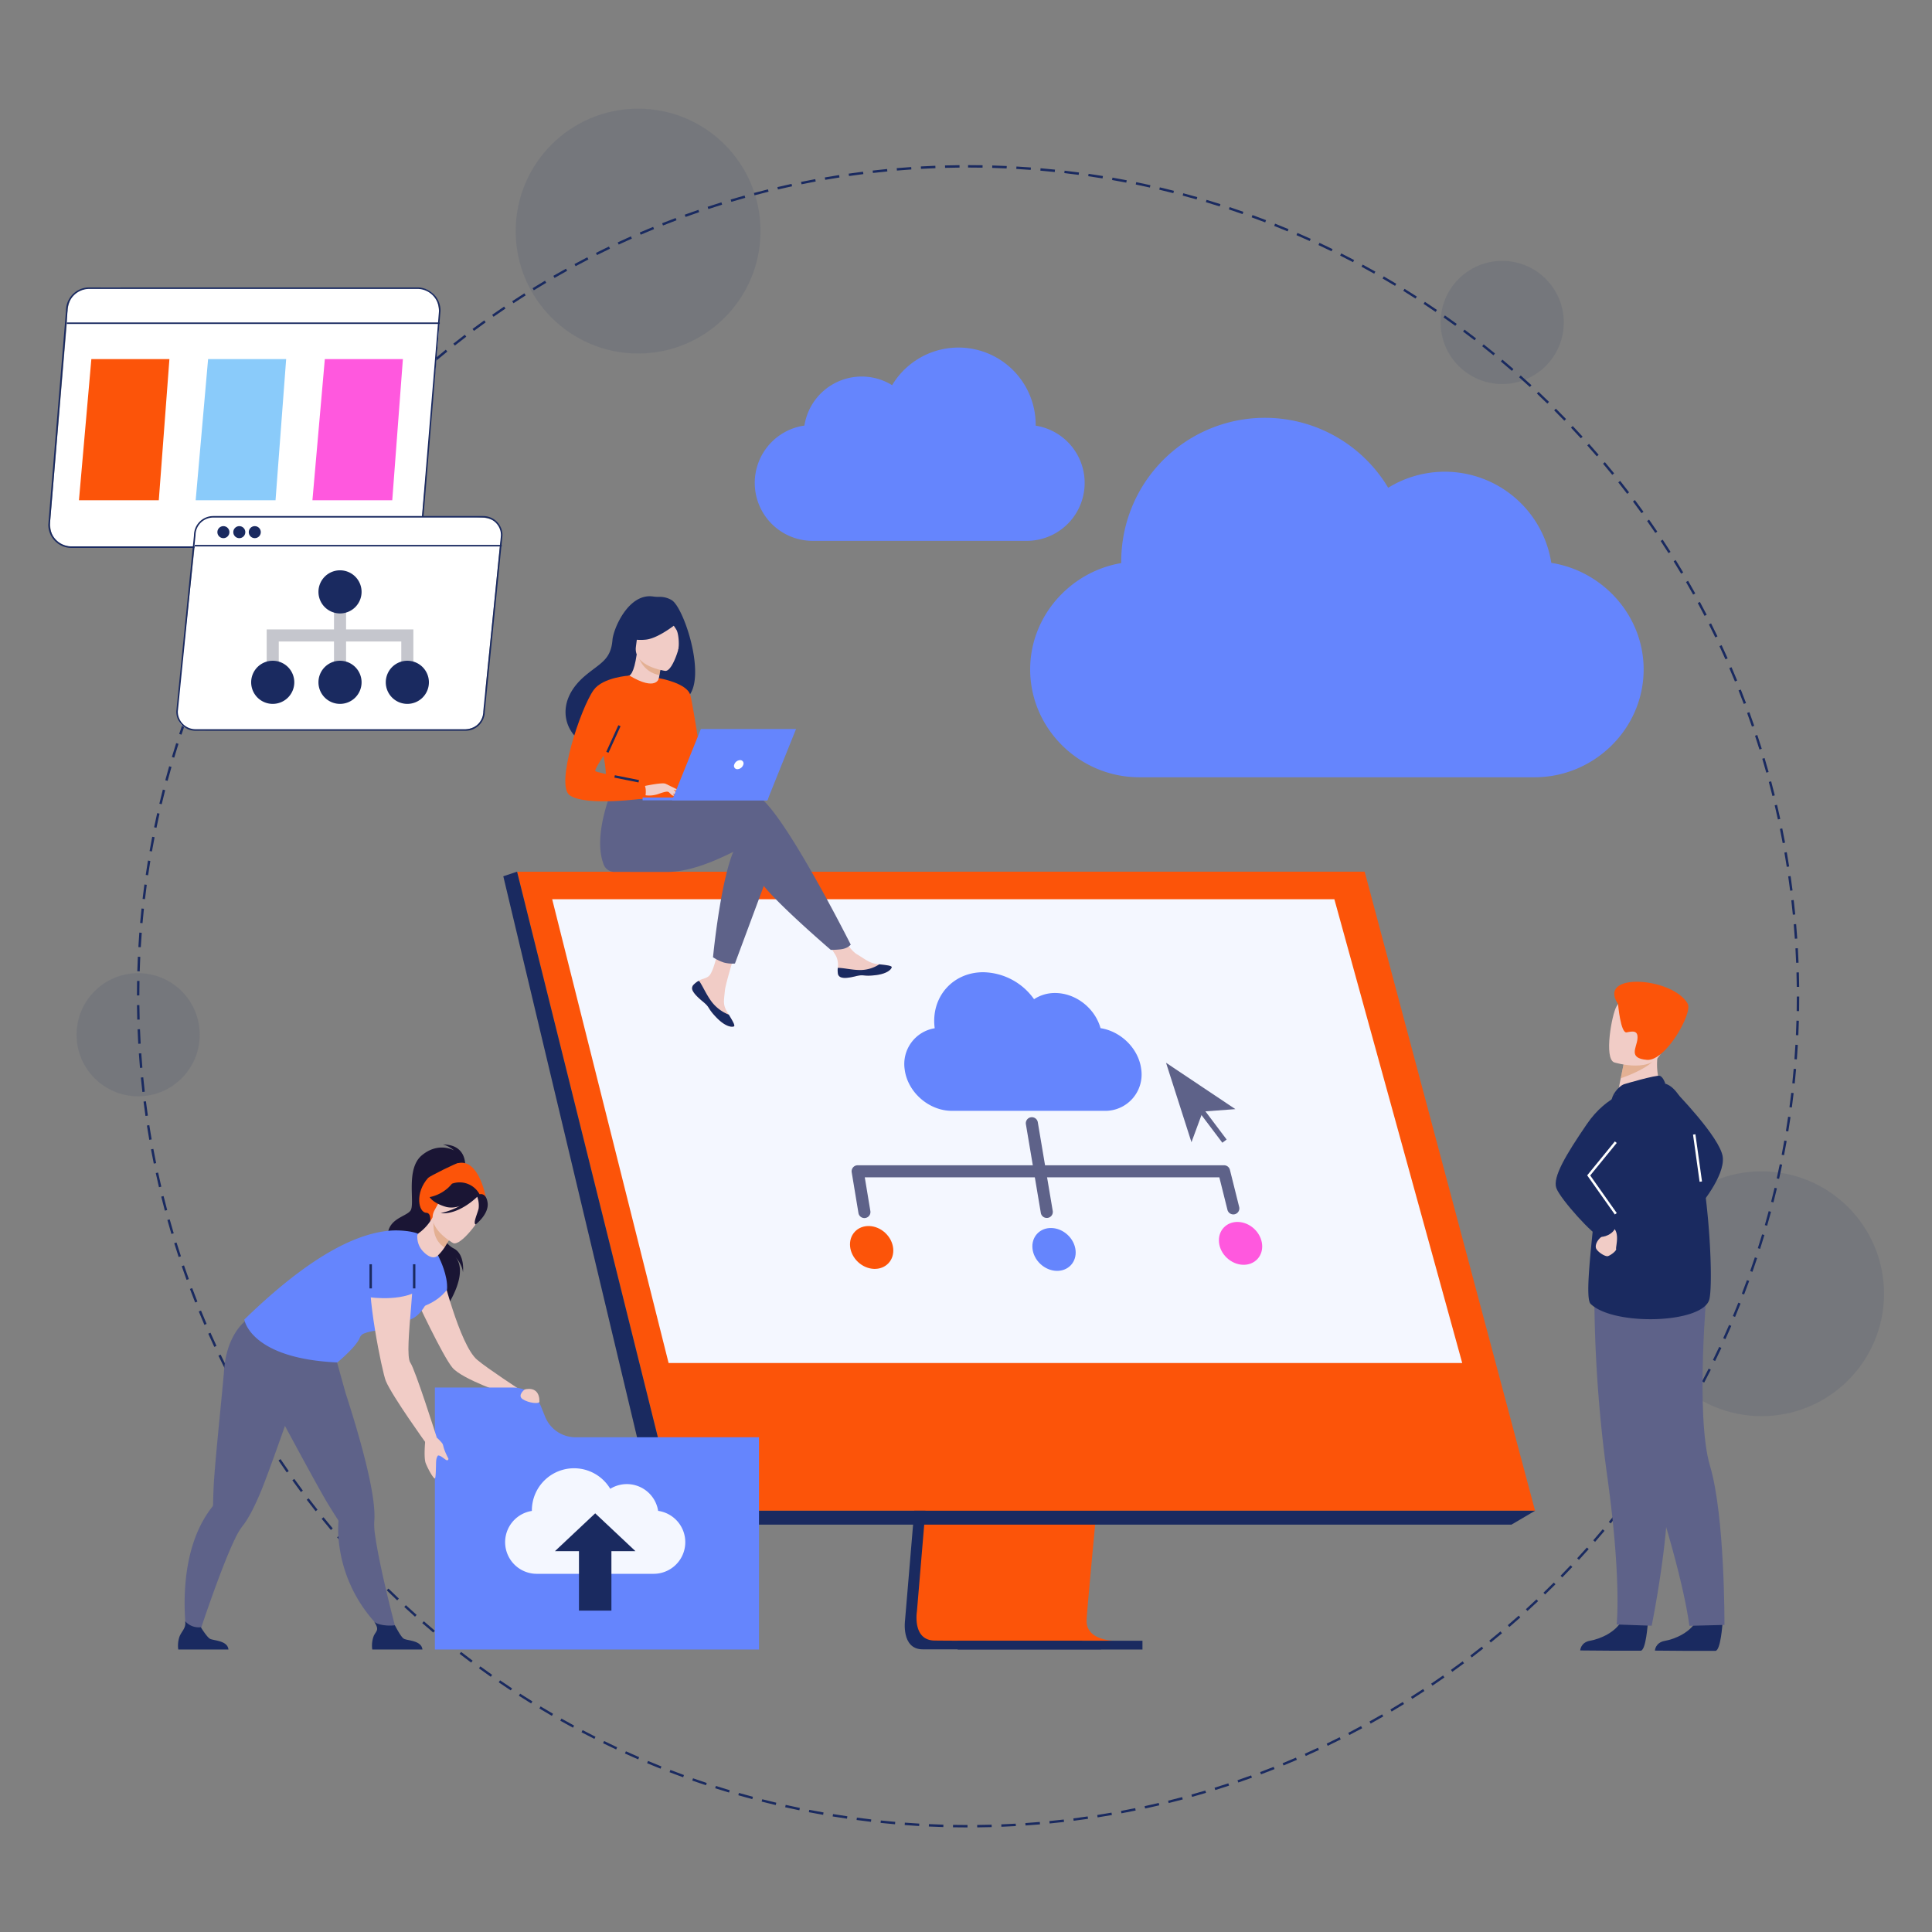 <svg xmlns="http://www.w3.org/2000/svg" xmlns:xlink="http://www.w3.org/1999/xlink" width="800" height="800" viewBox="0 0 800 800"><rect x="0" y="0" width="800" height="800" fill="#808080" stroke="none"/><defs><clipPath id="b"><rect width="800" height="800"/></clipPath></defs><g id="a" clip-path="url(#b)"><g transform="translate(-943.807 -947.87)"><path d="M343.66-.5c2,0,4.02.017,6.013.051l-.017,1c-1.988-.034-4.006-.051-6-.051Zm-3.542.018.01,1c-1.988.02-4,.058-5.987.112l-.027-1C336.1-.424,338.124-.462,340.118-.482Zm13.559.125c1.994.057,4.014.132,6,.223l-.046,1c-1.985-.091-4-.166-5.987-.223Zm-23.569.119.039,1c-1.987.077-4,.172-5.984.283l-.056-1C326.1-.065,328.114-.161,330.107-.238Zm33.576.311c1.99.114,4.006.247,5.992.4l-.075,1c-1.98-.148-3.99-.281-5.974-.395Zm-43.575.22.067,1c-1.985.134-3.995.287-5.975.456l-.085-1C316.1.582,318.118.428,320.108.293Zm53.564.5c1.986.172,4,.363,5.98.569l-.1.995c-1.976-.205-3.982-.4-5.963-.567Zm-63.542.322.1,1c-1.98.191-3.986.4-5.961.629l-.114-.993C306.132,1.517,308.144,1.3,310.13,1.113Zm73.5.684c1.981.229,3.987.479,5.963.742l-.132.991c-1.97-.263-3.97-.512-5.946-.74Zm-83.458.424.125.992c-1.973.249-3.971.518-5.938.8l-.142-.99C296.194,2.741,298.2,2.47,300.177,2.221Zm93.386.871c1.974.287,3.973.595,5.941.916l-.161.987c-1.962-.32-3.955-.628-5.924-.913Zm-103.3.527.154.988c-1.964.306-3.951.633-5.908.973l-.171-.985C286.3,4.253,288.289,3.925,290.258,3.618ZM403.45,4.675c1.965.344,3.953.71,5.911,1.089l-.19.982c-1.952-.377-3.935-.743-5.893-1.086ZM280.386,5.3l.183.983c-1.954.363-3.932.749-5.879,1.146l-.2-.98C276.443,6.055,278.426,5.668,280.386,5.3Zm132.9,1.244c1.952.4,3.928.825,5.872,1.26l-.218.976c-1.939-.434-3.909-.857-5.855-1.257Zm-142.721.73.211.977c-1.943.42-3.91.864-5.845,1.318l-.229-.974C266.648,8.143,268.62,7.7,270.569,7.277Zm152.5,1.429c1.94.458,3.9.94,5.834,1.432l-.247.969c-1.926-.491-3.883-.971-5.817-1.428Zm-162.255.83.24.971c-1.931.477-3.884.978-5.805,1.489l-.257-.966C256.92,10.518,258.879,10.015,260.815,9.537Zm171.966,1.614c1.926.515,3.875,1.054,5.791,1.6l-.275.961c-1.911-.547-3.854-1.085-5.774-1.6Zm-181.652.931.268.963c-1.915.533-3.852,1.091-5.757,1.658l-.285-.958C247.265,13.176,249.208,12.617,251.129,12.082Zm191.286,1.8c1.911.571,3.843,1.168,5.743,1.773l-.3.953c-1.895-.6-3.821-1.2-5.726-1.767ZM241.521,14.91l.3.955c-1.9.589-3.817,1.2-5.7,1.826l-.313-.95C237.692,16.116,239.617,15.5,241.521,14.91Zm210.446,1.978c1.892.627,3.806,1.28,5.687,1.94l-.331.944c-1.876-.658-3.783-1.309-5.67-1.934ZM232,18.018l.324.946c-1.88.645-3.781,1.315-5.65,1.992l-.341-.94C228.209,19.337,230.115,18.664,232,18.018Zm229.426,2.159c1.873.682,3.766,1.39,5.627,2.105l-.359.933c-1.855-.713-3.743-1.419-5.61-2.1ZM222.577,21.4l.352.936c-1.861.7-3.741,1.425-5.59,2.158l-.368-.93C218.824,22.833,220.711,22.105,222.577,21.4Zm248.209,2.337c1.852.737,3.724,1.5,5.563,2.27l-.386.923c-1.834-.767-3.7-1.528-5.547-2.263ZM213.257,25.064l.379.925c-1.84.754-3.7,1.535-5.525,2.321l-.4-.919C209.547,26.6,211.412,25.82,213.257,25.064Zm266.779,2.513c1.83.791,3.679,1.609,5.5,2.432l-.413.911c-1.811-.82-3.655-1.636-5.479-2.425ZM204.045,29l.406.914c-1.816.807-3.65,1.641-5.452,2.48l-.422-.907C200.384,30.643,202.224,29.806,204.045,29Zm285.123,2.686c1.806.844,3.631,1.716,5.422,2.591l-.439.9c-1.786-.873-3.605-1.742-5.406-2.584ZM194.954,33.2l.433.9c-1.792.86-3.6,1.748-5.378,2.639l-.448-.894C191.342,34.95,193.157,34.059,194.954,33.2ZM498.18,36.054c1.78.9,3.578,1.821,5.342,2.748l-.465.885c-1.76-.925-3.552-1.846-5.327-2.74ZM185.99,37.661l.459.889c-1.766.912-3.549,1.852-5.3,2.8l-.474-.88C182.43,39.518,184.218,38.575,185.99,37.661Zm321.069,3.026c1.754.948,3.524,1.924,5.261,2.9l-.491.871c-1.732-.976-3.5-1.949-5.245-2.894Zm-329.9,1.7.485.875c-1.739.963-3.494,1.955-5.216,2.949l-.5-.866C173.656,44.345,175.416,43.35,177.16,42.384ZM515.8,45.576c1.725,1,3.466,2.026,5.174,3.055l-.516.857c-1.7-1.026-3.439-2.051-5.159-3.046ZM168.471,47.363l.51.86c-1.71,1.013-3.435,2.056-5.127,3.1l-.525-.851C165.026,49.425,166.756,48.379,168.471,47.363Zm355.92,3.354c1.7,1.048,3.406,2.127,5.084,3.2l-.541.841c-1.673-1.075-3.378-2.15-5.069-3.2ZM159.93,52.593l.535.845c-1.68,1.062-3.374,2.155-5.035,3.247l-.549-.836C156.547,54.754,158.246,53.659,159.93,52.593Zm372.9,3.514c1.664,1.1,3.342,2.224,4.987,3.35l-.565.825c-1.641-1.123-3.314-2.247-4.973-3.341ZM151.546,58.069l.559.829c-1.648,1.111-3.31,2.252-4.939,3.392l-.573-.819C148.226,60.327,149.893,59.183,151.546,58.069ZM541.112,61.74c1.632,1.145,3.276,2.32,4.888,3.494l-.589.808c-1.607-1.17-3.247-2.342-4.874-3.484ZM143.324,63.786l.583.813c-1.615,1.158-3.243,2.347-4.839,3.534l-.6-.8C140.071,66.14,141.7,64.947,143.324,63.786Zm405.9,3.824c1.6,1.192,3.208,2.415,4.785,3.634l-.612.791c-1.573-1.216-3.178-2.435-4.771-3.624ZM135.271,69.739l.606.8c-1.581,1.2-3.174,2.44-4.734,3.672l-.62-.785C132.088,72.186,133.686,70.947,135.271,69.739Zm421.893,3.974c1.563,1.238,3.137,2.507,4.678,3.772l-.634.773C559.671,77,558.1,75.731,556.544,74.5Zm-429.77,2.21.629.777c-1.545,1.25-3.1,2.531-4.625,3.808l-.642-.766C124.283,78.461,125.844,77.176,127.394,75.923Zm437.53,4.12c1.526,1.282,3.063,2.6,4.567,3.9l-.657.754c-1.5-1.305-3.031-2.615-4.553-3.894ZM119.7,82.332l.651.759c-1.509,1.294-3.027,2.62-4.513,3.94l-.664-.748C116.664,84.96,118.187,83.63,119.7,82.332ZM572.5,86.6c1.489,1.326,2.986,2.684,4.452,4.036l-.678.735c-1.461-1.348-2.955-2.7-4.439-4.024Zm-460.3,2.366.673.74c-1.471,1.337-2.95,2.706-4.4,4.069l-.685-.728C109.235,91.676,110.719,90.3,112.194,88.962Zm467.684,4.4c1.45,1.369,2.908,2.769,4.333,4.163l-.7.715c-1.422-1.39-2.875-2.786-4.321-4.151ZM104.883,95.805l.694.72c-1.431,1.379-2.871,2.791-4.278,4.195l-.706-.708C102,98.6,103.448,97.189,104.883,95.805Zm482.176,4.538c1.409,1.41,2.826,2.852,4.211,4.286l-.719.695c-1.381-1.43-2.793-2.868-4.2-4.274ZM97.773,102.857l.714.7c-1.391,1.42-2.789,2.872-4.155,4.316l-.726-.687C94.976,105.738,96.378,104.282,97.773,102.857Zm496.263,4.67c1.368,1.45,2.743,2.933,4.085,4.406l-.739.674c-1.339-1.469-2.709-2.948-4.074-4.394ZM90.87,110.112l.734.679c-1.349,1.46-2.7,2.952-4.028,4.435l-.746-.666C88.158,113.073,89.517,111.576,90.87,110.112Zm509.932,4.8c1.326,1.489,2.657,3.011,3.956,4.522l-.758.652c-1.3-1.507-2.623-3.025-3.945-4.509ZM84.18,117.564l.754.657c-1.307,1.5-2.618,3.029-3.9,4.549l-.765-.644C81.554,120.6,82.869,119.066,84.18,117.564Zm523.172,4.922c1.282,1.527,2.568,3.086,3.824,4.635l-.777.63c-1.251-1.544-2.534-3.1-3.812-4.622Zm-529.644,2.72.772.635c-1.263,1.536-2.53,3.1-3.765,4.661l-.783-.622C75.171,128.318,76.441,126.746,77.708,125.206Zm535.972,5.042c1.237,1.563,2.478,3.159,3.688,4.744l-.795.607c-1.206-1.58-2.443-3.171-3.677-4.73ZM71.46,133.032l.79.613c-1.218,1.571-2.439,3.176-3.629,4.768l-.8-.6C69.014,136.216,70.238,134.608,71.46,133.032Zm548.32,5.158c1.192,1.6,2.386,3.23,3.549,4.849l-.812.584c-1.16-1.614-2.351-3.241-3.539-4.835ZM65.441,141.035l.808.589c-1.172,1.606-2.345,3.245-3.489,4.871l-.818-.575C63.089,144.29,64.266,142.646,65.441,141.035ZM625.648,146.3c1.145,1.633,2.291,3.3,3.407,4.95l-.829.56c-1.113-1.647-2.255-3.308-3.4-4.935ZM59.657,149.211l.825.566c-1.125,1.639-2.25,3.311-3.346,4.969l-.834-.551C57.4,152.532,58.529,150.855,59.657,149.211Zm571.621,5.376c1.1,1.665,2.194,3.363,3.261,5.046l-.845.535c-1.064-1.679-2.158-3.371-3.252-5.032ZM54.112,157.55l.841.542c-1.077,1.671-2.154,3.376-3.2,5.065l-.85-.527C51.953,160.935,53.033,159.226,54.112,157.55Zm582.552,5.479c1.048,1.7,2.1,3.425,3.113,5.139l-.86.511c-1.015-1.709-2.059-3.432-3.1-5.124ZM48.813,166.047l.856.517c-1.028,1.7-2.054,3.437-3.052,5.156l-.865-.5C46.753,169.494,47.782,167.754,48.813,166.047Zm592.99,5.577c1,1.726,2,3.485,2.963,5.229l-.874.485c-.965-1.738-1.959-3.492-2.954-5.213Zm-598.04,3.07.871.492c-.977,1.731-1.953,3.5-2.9,5.242l-.879-.476C41.8,178.2,42.782,176.431,43.763,174.694Zm602.926,5.671c.948,1.755,1.893,3.542,2.809,5.312l-.888.46c-.914-1.765-1.856-3.547-2.8-5.3ZM38.966,183.486l.885.466c-.926,1.759-1.85,3.55-2.745,5.324l-.893-.451C37.111,187.047,38.037,185.25,38.966,183.486Zm612.352,5.759c.9,1.781,1.788,3.6,2.652,5.391l-.9.434c-.862-1.791-1.751-3.6-2.645-5.376ZM34.429,192.413l.9.44c-.875,1.785-1.746,3.6-2.589,5.4l-.906-.424C32.678,196.027,33.551,194.2,34.429,192.413Zm621.258,5.844c.843,1.806,1.682,3.645,2.493,5.466l-.913.407c-.809-1.815-1.645-3.649-2.486-5.45ZM30.154,201.469l.91.414c-.822,1.81-1.64,3.653-2.43,5.477l-.918-.4C28.51,205.133,29.33,203.284,30.154,201.469Zm629.635,5.924c.79,1.831,1.575,3.694,2.333,5.538l-.925.38c-.756-1.839-1.538-3.7-2.326-5.522ZM26.146,210.646l.922.387c-.769,1.833-1.532,3.7-2.269,5.545l-.929-.371C24.61,214.356,25.375,212.485,26.146,210.646Zm637.476,6c.736,1.853,1.466,3.739,2.17,5.6l-.936.353c-.7-1.86-1.429-3.74-2.163-5.588ZM22.408,219.938l.933.36c-.715,1.855-1.423,3.741-2.1,5.608l-.939-.343C20.981,223.69,21.692,221.8,22.408,219.938ZM667.183,226c.682,1.874,1.356,3.779,2,5.664l-.946.325c-.647-1.88-1.319-3.78-2-5.648ZM18.944,229.334l.943.332c-.66,1.875-1.313,3.782-1.94,5.668L17,235.019C17.628,233.127,18.282,231.215,18.944,229.334Zm651.524,6.13c.626,1.892,1.244,3.817,1.837,5.72l-.955.3c-.591-1.9-1.207-3.816-1.832-5.7ZM15.758,238.827l.953.3c-.605,1.894-1.2,3.82-1.773,5.725l-.958-.287C14.553,242.658,15.151,240.727,15.758,238.827Zm657.717,6.191c.57,1.91,1.132,3.852,1.669,5.772l-.963.269c-.535-1.914-1.095-3.85-1.664-5.755ZM12.851,248.41l.961.276c-.549,1.911-1.089,3.853-1.6,5.773l-.966-.259C11.759,252.274,12.3,250.326,12.851,248.41ZM676.2,254.653c.514,1.927,1.019,3.885,1.5,5.821l-.971.241c-.479-1.93-.982-3.883-1.495-5.8ZM10.226,258.075l.969.248c-.493,1.925-.975,3.882-1.434,5.816l-.973-.231C9.248,261.968,9.732,260.005,10.226,258.075Zm668.414,6.29c.458,1.94.9,3.912,1.328,5.861l-.977.212c-.422-1.943-.868-3.909-1.324-5.844ZM7.885,267.814l.976.219c-.436,1.938-.861,3.908-1.263,5.854l-.979-.2C7.022,271.733,7.448,269.757,7.885,267.814ZM680.8,274.145c.4,1.952.789,3.936,1.156,5.9l-.983.184c-.365-1.954-.753-3.932-1.152-5.879ZM5.831,277.614l.982.191c-.379,1.951-.746,3.933-1.092,5.891l-.985-.174C5.082,281.558,5.451,279.57,5.831,277.614Zm676.834,6.372c.343,1.962.674,3.956.982,5.925l-.988.155c-.308-1.963-.638-3.951-.98-5.908Zm-678.6,3.484.987.162c-.322,1.962-.632,3.955-.92,5.923l-.989-.145C3.431,291.436,3.741,289.437,4.064,287.469Zm680.181,6.4c.286,1.972.558,3.975.81,5.954l-.992.126c-.251-1.972-.522-3.97-.807-5.936Zm-681.659,3.5.991.133c-.265,1.97-.516,3.97-.746,5.945l-.993-.116C2.068,301.355,2.32,299.349,2.586,297.373ZM685.537,303.8c.228,1.981.443,3.992.637,5.979l-1,.1c-.194-1.98-.407-3.986-.635-5.961ZM1.4,307.318l.994.1c-.207,1.976-.4,3.982-.573,5.963l-1-.087C.995,311.311,1.188,309.3,1.4,307.318Zm685.143,6.447c.171,1.986.327,4,.463,5.992l-1,.068c-.136-1.985-.292-3.995-.462-5.975ZM.495,317.294l1,.076c-.15,1.98-.285,3.99-.4,5.974l-1-.058C.209,321.3.345,319.279.495,317.294Zm686.759,6.461c.113,1.989.211,4.008.29,6l-1,.04c-.079-1.987-.176-4-.289-5.984ZM-.117,327.289l1,.047c-.093,1.984-.17,4-.229,5.985l-1-.03C-.288,331.3-.211,329.279-.117,327.289Zm687.8,6.472c.056,1.991.1,4.011.118,6l-1,.011c-.022-1.988-.062-4-.118-5.987ZM-.442,337.3l1,.018c-.036,1.988-.055,4-.057,5.995h-1C-.5,341.311-.478,339.288-.442,337.3Zm687.262,6.482h1c0,2-.019,4.019-.054,6.013l-1-.017C686.8,347.785,686.819,345.768,686.82,343.777ZM.519,347.309c.021,1.988.059,4,.114,5.987l-1,.028c-.055-1.991-.093-4.011-.114-6Zm686.155,6.456,1,.029c-.058,1.994-.133,4.013-.225,6l-1-.046C686.541,357.767,686.617,355.753,686.674,353.765ZM.766,357.291c.078,1.987.174,4,.285,5.984l-1,.056c-.112-1.989-.208-4.008-.286-6Zm685.476,6.451,1,.058c-.115,1.99-.249,4.006-.4,5.992l-1-.075C685.994,367.737,686.128,365.727,686.242,363.743ZM1.3,367.261c.135,1.985.289,3.995.458,5.975l-1,.085c-.17-1.986-.324-4-.459-5.992ZM685.523,373.7l1,.086c-.172,1.986-.364,4-.571,5.98l-.995-.1C685.16,377.689,685.351,375.683,685.523,373.7ZM2.119,377.21c.192,1.98.4,3.986.631,5.961l-.994.114c-.227-1.981-.44-3.992-.633-5.979Zm682.4,6.426.993.115c-.23,1.981-.48,3.987-.745,5.963l-.991-.133C684.038,387.612,684.287,385.611,684.516,383.636Zm-681.289,3.5c.249,1.973.52,3.971.8,5.938l-.99.143c-.285-1.973-.556-3.976-.806-5.955Zm679.994,6.4.99.144c-.287,1.974-.6,3.973-.918,5.941l-.987-.161C682.627,397.5,682.935,395.5,683.222,393.535Zm-678.6,3.489c.307,1.964.635,3.951.975,5.908l-.985.172c-.342-1.963-.671-3.956-.978-5.926Zm677.015,6.37.985.173c-.345,1.964-.712,3.953-1.091,5.91l-.982-.19C680.93,407.335,681.3,405.352,681.639,403.393ZM6.309,406.866c.364,1.954.75,3.932,1.148,5.879l-.98.2c-.4-1.953-.786-3.936-1.151-5.9ZM679.769,413.2l.979.2c-.4,1.952-.826,3.928-1.262,5.872l-.976-.219C678.945,417.12,679.369,415.15,679.769,413.2Zm-671.49,3.45c.421,1.943.865,3.91,1.32,5.845l-.973.229c-.456-1.941-.9-3.913-1.324-5.862Zm669.334,6.3.973.23c-.459,1.94-.941,3.9-1.434,5.834l-.969-.247C676.675,426.845,677.156,424.888,677.613,422.954ZM10.536,426.379c.478,1.93.979,3.883,1.491,5.8l-.966.257c-.513-1.927-1.016-3.886-1.5-5.822Zm664.637,6.257.966.259c-.516,1.926-1.056,3.874-1.605,5.791l-.961-.276C674.12,436.5,674.659,434.556,675.173,432.635Zm-662.1,3.4c.534,1.915,1.092,3.852,1.66,5.756l-.958.286c-.569-1.911-1.129-3.853-1.665-5.773Zm659.373,6.2.958.287c-.572,1.91-1.169,3.843-1.775,5.743l-.953-.3C671.284,446.071,671.88,444.145,672.45,442.24ZM15.9,445.615c.59,1.9,1.2,3.817,1.828,5.7l-.95.313c-.625-1.893-1.241-3.817-1.833-5.721Zm653.546,6.149.949.315c-.628,1.892-1.281,3.805-1.942,5.686l-.944-.331C668.169,455.558,668.82,453.65,669.446,451.763ZM19,455.106c.645,1.88,1.316,3.781,1.994,5.649l-.94.341c-.68-1.874-1.353-3.78-2-5.666Zm647.162,6.089.939.342c-.683,1.873-1.392,3.765-2.107,5.626l-.933-.359C664.776,464.949,665.483,463.062,666.164,461.195ZM22.381,464.5c.7,1.861,1.427,3.741,2.16,5.589l-.93.369c-.735-1.854-1.464-3.74-2.166-5.606Zm640.226,6.024.929.37c-.737,1.852-1.5,3.724-2.271,5.563l-.922-.386C661.11,474.238,661.872,472.371,662.607,470.525ZM26.034,473.793c.754,1.839,1.536,3.7,2.323,5.524l-.918.4c-.789-1.831-1.573-3.7-2.329-5.54Zm632.745,5.953.918.4c-.791,1.83-1.61,3.679-2.434,5.495l-.911-.413C657.173,483.414,657.989,481.57,658.778,479.746Zm-628.82,3.23c.808,1.816,1.643,3.65,2.482,5.451l-.906.422c-.842-1.807-1.68-3.646-2.49-5.467Zm624.723,5.876.906.424c-.844,1.806-1.717,3.63-2.593,5.421l-.9-.439C652.97,492.471,653.84,490.652,654.682,488.851ZM34.149,492.039c.86,1.791,1.749,3.6,2.641,5.377l-.894.449c-.895-1.782-1.786-3.6-2.649-5.393Zm616.171,5.8.893.45c-.9,1.78-1.822,3.577-2.75,5.342l-.885-.465C648.5,501.4,649.426,499.609,650.32,497.835ZM38.6,500.975c.912,1.766,1.854,3.549,2.8,5.3l-.88.475c-.946-1.755-1.89-3.543-2.805-5.314Zm607.095,5.71.88.476c-.948,1.753-1.926,3.523-2.9,5.26l-.871-.491C643.778,510.2,644.752,508.434,645.7,506.686ZM43.315,509.778c.964,1.739,1.956,3.493,2.951,5.215l-.866.5c-1-1.727-1.993-3.487-2.959-5.231Zm597.5,5.62.865.5c-1,1.725-2.028,3.466-3.057,5.173l-.856-.516C638.8,518.853,639.824,517.118,640.82,515.4ZM48.283,518.44c1.014,1.709,2.057,3.434,3.1,5.126l-.851.525c-1.047-1.7-2.093-3.426-3.109-5.141Zm587.408,5.524.85.526c-1.049,1.7-2.128,3.405-3.206,5.083l-.841-.541C633.569,527.36,634.645,525.655,635.691,523.964ZM53.5,526.954c1.063,1.679,2.156,3.373,3.248,5.034l-.836.549c-1.1-1.666-2.192-3.364-3.258-5.048Zm576.813,5.425.835.551c-1.1,1.664-2.225,3.341-3.352,4.986l-.825-.565C628.095,535.711,629.219,534.038,630.313,532.379Zm-571.35,2.934c1.112,1.648,2.253,3.309,3.394,4.938l-.819.573c-1.144-1.633-2.289-3.3-3.4-4.952Zm565.731,5.321.818.575c-1.145,1.631-2.322,3.276-3.5,4.887l-.808-.589C622.38,543.9,623.552,542.26,624.694,540.633ZM64.666,543.508c1.159,1.615,2.348,3.243,3.536,4.838l-.8.6c-1.191-1.6-2.384-3.232-3.546-4.852Zm554.172,5.213.8.6c-1.192,1.6-2.416,3.207-3.636,4.784l-.791-.612C616.43,551.919,617.65,550.314,618.839,548.721ZM70.605,551.536c1.205,1.581,2.441,3.173,3.674,4.732l-.785.62c-1.236-1.564-2.476-3.161-3.684-4.746Zm542.145,5.1.784.621c-1.238,1.562-2.508,3.136-3.773,4.677l-.773-.635C610.25,559.762,611.516,558.193,612.751,556.635ZM76.774,559.388c1.25,1.545,2.532,3.1,3.809,4.624l-.766.642c-1.281-1.528-2.566-3.088-3.82-4.638Zm529.662,4.983.765.643c-1.283,1.526-2.6,3.062-3.907,4.565l-.754-.657C603.846,567.423,605.157,565.892,606.436,564.37ZM83.167,567.058c1.295,1.508,2.621,3.026,3.942,4.512l-.747.664c-1.325-1.49-2.655-3.013-3.953-4.525ZM599.9,571.92l.746.665c-1.327,1.488-2.685,2.985-4.037,4.45l-.735-.678C597.223,574.9,598.577,573.4,599.9,571.92ZM89.78,574.54c1.338,1.47,2.707,2.949,4.071,4.4l-.728.686c-1.367-1.451-2.741-2.935-4.082-4.409Zm503.368,4.737.727.687c-1.369,1.449-2.77,2.907-4.164,4.332l-.715-.7C590.386,582.175,591.783,580.721,593.148,579.276ZM96.607,581.827c1.38,1.431,2.792,2.87,4.2,4.277l-.708.706c-1.409-1.411-2.824-2.854-4.208-4.289Zm489.58,4.608.707.707c-1.41,1.409-2.853,2.825-4.288,4.21l-.694-.72C583.342,589.252,584.78,587.84,586.187,586.435Zm-482.546,2.479c1.421,1.39,2.873,2.788,4.318,4.154l-.687.727c-1.449-1.37-2.906-2.771-4.33-4.166Zm475.38,4.475.686.728c-1.451,1.368-2.934,2.742-4.408,4.084l-.673-.739C576.1,596.123,577.575,594.753,579.021,593.389Zm-468.144,2.406c1.46,1.349,2.953,2.7,4.436,4.027l-.666.746c-1.488-1.327-2.985-2.686-4.449-4.039Zm460.78,4.338.665.747c-1.49,1.325-3.012,2.656-4.524,3.955l-.652-.759C568.655,602.781,570.172,601.454,571.657,600.133Zm-453.348,2.33c1.5,1.306,3.03,2.617,4.551,3.9l-.644.765c-1.525-1.283-3.061-2.6-4.564-3.908Zm445.792,4.2.643.766c-1.527,1.281-3.087,2.567-4.636,3.822l-.629-.777C561.023,609.221,562.579,607.939,564.1,606.661Zm-438.171,2.253c1.536,1.262,3.1,2.529,4.662,3.764l-.621.784c-1.562-1.239-3.135-2.509-4.675-3.775Zm430.429,4.054.62.784c-1.564,1.237-3.16,2.477-4.745,3.686l-.607-.795C553.209,615.438,554.8,614.2,556.36,612.968Zm-422.624,2.173c1.572,1.217,3.176,2.438,4.769,3.627l-.6.8c-1.6-1.193-3.206-2.417-4.783-3.638Zm414.7,3.907.6.8c-1.6,1.191-3.231,2.385-4.85,3.547l-.583-.812C545.218,621.426,546.845,620.236,548.44,619.048Zm-406.72,2.092c1.606,1.171,3.246,2.344,4.872,3.487l-.575.818c-1.631-1.146-3.275-2.323-4.886-3.5ZM540.346,624.9l.574.819c-1.633,1.144-3.3,2.29-4.951,3.4l-.56-.829C537.057,627.179,538.718,626.037,540.346,624.9Zm-390.473,2.009c1.64,1.124,3.312,2.249,4.971,3.344l-.551.835c-1.663-1.1-3.341-2.226-4.985-3.354Zm382.213,3.6.55.835c-1.665,1.1-3.364,2.193-5.047,3.26l-.535-.845C528.732,632.693,530.425,631.6,532.086,630.507Zm-373.9,1.924c1.672,1.076,3.377,2.152,5.067,3.2l-.526.85c-1.695-1.05-3.4-2.129-5.081-3.208Zm365.476,3.445.525.851c-1.7,1.047-3.426,2.094-5.14,3.111l-.51-.86C520.25,637.963,521.974,636.919,523.666,635.875Zm-357,1.836c1.7,1.027,3.438,2.053,5.157,3.05l-.5.865c-1.725-1-3.465-2.029-5.172-3.059ZM515.094,641l.5.866c-1.727,1-3.486,1.994-5.23,2.961l-.485-.874C511.618,642.984,513.373,641.99,515.094,641Zm-339.806,1.748c1.731.977,3.5,1.952,5.243,2.9l-.476.879c-1.753-.949-3.522-1.927-5.259-2.907Zm331.089,3.121.475.88c-1.755.947-3.542,1.891-5.313,2.807l-.459-.888C502.845,647.75,504.627,646.809,506.377,645.865Zm-322.321,1.659c1.759.926,3.551,1.849,5.325,2.744l-.45.893c-1.78-.9-3.577-1.823-5.341-2.752Zm313.465,2.954.449.894c-1.781.9-3.6,1.787-5.392,2.65l-.433-.9C493.936,652.259,495.745,651.37,497.521,650.478Zm-304.563,1.567c1.786.874,3.6,1.745,5.4,2.587l-.424.906c-1.806-.845-3.629-1.718-5.42-2.595Zm295.575,2.786.423.906c-1.807.843-3.646,1.681-5.467,2.491l-.407-.914C484.9,656.506,486.732,655.67,488.533,654.83ZM201.989,656.3c1.811.822,3.654,1.639,5.478,2.428l-.4.918c-1.83-.792-3.678-1.611-5.494-2.436Zm277.435,2.614.4.918c-1.831.79-3.695,1.574-5.539,2.331l-.38-.925C475.74,660.487,477.6,659.7,479.424,658.917ZM211.141,660.3c1.833.768,3.7,1.531,5.546,2.267l-.37.929c-1.852-.738-3.723-1.5-5.562-2.273Zm259.058,2.44.369.929c-1.853.736-3.739,1.465-5.605,2.168l-.352-.936C466.47,664.2,468.351,663.47,470.2,662.736Zm-249.792,1.284c1.855.714,3.742,1.422,5.609,2.1l-.343.939c-1.872-.683-3.765-1.393-5.625-2.109Zm240.458,2.263.342.94c-1.874.681-3.78,1.355-5.665,2l-.325-.946C457.1,667.634,459,666.963,460.865,666.284Zm-231.088,1.188c1.875.659,3.782,1.311,5.669,1.938l-.315.949c-1.892-.628-3.8-1.282-5.685-1.943Zm221.653,2.085.314.95c-1.892.625-3.817,1.243-5.72,1.835l-.3-.955C447.624,670.8,449.543,670.18,451.43,669.556Zm-212.187,1.089c1.894.6,3.821,1.2,5.725,1.771l-.287.958c-1.91-.573-3.842-1.17-5.742-1.777ZM441.9,672.55l.286.958c-1.91.57-3.852,1.131-5.773,1.667l-.269-.963C438.063,673.678,440,673.118,441.9,672.55Zm-193.106.99c1.911.548,3.853,1.088,5.773,1.6l-.259.966c-1.926-.516-3.874-1.057-5.79-1.607Zm183.5,1.723.258.966c-1.927.514-3.886,1.017-5.822,1.5l-.241-.971C428.422,676.278,430.375,675.776,432.3,675.263Zm-173.861.891c1.925.492,3.882.974,5.816,1.432l-.23.973c-1.94-.46-3.9-.943-5.834-1.436Zm164.176,1.54.229.973c-1.941.457-3.913.9-5.861,1.326l-.212-.977C418.711,678.594,420.677,678.149,422.612,677.694Zm-154.465.791c1.938.435,3.908.859,5.854,1.261l-.2.979c-1.952-.4-3.927-.828-5.872-1.264ZM412.86,679.84l.2.98c-1.952.4-3.936.788-5.9,1.153l-.183-.983C408.935,680.625,410.913,680.239,412.86,679.84Zm-134.94.69c1.951.379,3.934.745,5.892,1.09l-.173.985c-1.964-.345-3.952-.713-5.909-1.093Zm125.128,1.17.172.985c-1.963.342-3.956.672-5.925.98l-.155-.988C399.1,682.37,401.09,682.041,403.047,681.7Zm-115.3.588c1.962.322,3.955.63,5.923.917l-.144.99c-1.974-.288-3.973-.6-5.941-.92Zm105.441.985.143.99c-1.973.285-3.976.557-5.954.808l-.126-.992C389.223,683.828,391.221,683.557,393.188,683.272Zm-95.565.486c1.97.264,3.97.515,5.946.744l-.116.993c-1.981-.231-3.987-.482-5.963-.747Zm85.665.8.114.993c-1.981.228-3.992.441-5.979.635l-.1-1C379.306,685,381.312,684.784,383.287,684.557Zm-75.749.385c1.976.207,3.982.4,5.963.571l-.087,1c-1.986-.173-4-.366-5.98-.573Zm65.814.612.085,1c-1.986.17-4,.325-5.992.461l-.068-1C369.362,685.878,371.372,685.723,373.353,685.553Zm-55.867.283c1.98.149,3.99.283,5.974.4l-.058,1c-1.99-.116-4.006-.25-5.992-.4Zm45.906.425.057,1c-1.989.113-4.008.21-6,.288l-.039-1C359.4,686.471,361.409,686.375,363.392,686.262Zm-35.94.182c1.984.092,4,.169,5.986.227l-.029,1c-1.993-.058-4.013-.135-6-.227Zm25.961.24.028,1c-1.991.056-4.011.095-6,.116l-.011-1C349.414,686.778,351.429,686.739,353.413,686.684Zm-15.983.08c1.988.035,4,.054,6,.055v1c-2,0-4.019-.02-6.013-.055Z" transform="translate(1001.006 1016.747)" fill="#1a2a60"/><circle cx="50.69" cy="50.69" r="50.69" transform="translate(1622.559 1432.885)" fill="#1a2a60" opacity="0.1" style="isolation:isolate"/><path d="M1335.453,1418l-16.875,200.642s-1.768,12.162,7.279,12.184c14.875.035,74.037,0,74.037,0s-11.2-2.532-11.059-8.229c.159-6.714,19.722-206.5,19.722-206.5Z" fill="#1a2a60"/><path d="M1405.464,1627.269c-2.926.008-60.2.1-74.688-.081-6.313-.078-7.42-5.613-7.472-9.195a17.888,17.888,0,0,1,.191-2.987l.439-5.214,1.118-13.292.988-11.743,1.27-15.09,1.069-12.736,11.99-142.571,73.1-1.9s-8.239,83.607-14.067,144.467c-.651,6.78-1.27,13.282-1.842,19.352q-.279,2.906-.538,5.676c-.54,5.758-1.034,11.046-1.464,15.715-.226,2.46-.436,4.747-.624,6.842-.744,8.207-1.18,13.448-1.186,14.445a8.4,8.4,0,0,0,.142,1.624C1395.1,1626.979,1404.366,1627.269,1405.464,1627.269Z" fill="#fc5409"/><path d="M1157.914,1308.821l41.1,165.1,5.628,22.611,19.144,76.9h355.663l-70.561-264.615Z" fill="#fc5409"/><path d="M1157.913,1308.821l-5.7,1.9,64,268.461,7.574-5.743Z" fill="#1a2a60"/><path d="M1216.216,1579.18H1569.69l9.761-5.743H1223.789Z" fill="#1a2a60"/><rect width="76.532" height="3.637" transform="translate(1416.878 1630.905) rotate(180)" fill="#1a2a60"/><path d="M1549.283,1512.272H1220.661l-11.743-46.781-4.543-18.1-1.852-7.382-12.07-48.075-.626-2.5-6.38-25.412-2.854-11.37-2.435-9.7-5.708-22.737h323.885l6.269,22.737,2.672,9.7,3.135,11.37,20.65,74.908v0l1.751,6.346.814,2.947,14.258,51.715Z" fill="#f4f7ff"/><path d="M1136.423,1430.739s.823-8.966-9.195-8.966a11.766,11.766,0,0,1,4.606,2.47s-6.389-3.751-13.343,2.013-2.633,20.219-4.747,22.963-10.348,3.294-9.342,12.169,26.133,19.989,24.519,27.332c0,0,9.847-14.475,2.806-21.081,0,0,3.432,3.233,3.781,7.075,0,0,.932-7.5-3.842-9.9-4.225-2.124-7.685-9.89-7.319-11.278S1136.423,1430.739,1136.423,1430.739Z" fill="#1a1534"/><path d="M1126.561,1473.786s7.484,30.962,14.831,37.151c4.415,3.72,17.545,12.258,17.545,12.258l-5.461,1.982s-18.211-6.15-22.289-10.944-15.239-28.814-15.239-28.814Z" fill="#f1ccc6"/><path d="M1169.537,1534.512l-1.759-4.356a12.353,12.353,0,0,0-11.454-7.727H1123.88v108.476h134.21v-87.89h-75.947A13.6,13.6,0,0,1,1169.537,1534.512Z" fill="#6585fd"/><path d="M1056.223,1528.18c.066.119.136.242.206.364,1.638,2.846,5.4,9.822,9.533,17.454,1.957,3.621,4.006,7.391,5.951,10.938,3.349,6.122,6.4,11.573,8.175,14.455,1.808,2.929,3.139,4.987,3.678,5.81l0,.005a1.358,1.358,0,0,1,.175.849,44.454,44.454,0,0,0,.119,7.676,58.887,58.887,0,0,0,19.24,38.139l4.979.736s-7.046-26.1-9.121-40.859a28.352,28.352,0,0,1-.381-5.85c.368-3.844-.315-9.488-1.607-15.969-2.3-11.516-6.516-25.651-10.181-36.966-.232-.722-7.233-26.049-7.233-26.049-5.877,5.136-27.311,7.255-27.311,7.255S1048.815,1515.005,1056.223,1528.18Z" fill="#5e6289"/><path d="M1118.732,1630.905h-20.779a11.409,11.409,0,0,1,.587-5.569c1.04-2.305,2.523-2.379.19-5.993,1.32,1.36,5.564,1.922,8.569,1.518.368.6,2.373,4.6,3.6,5.483C1112.259,1627.321,1118.314,1626.973,1118.732,1630.905Z" fill="#1a2a60"/><path d="M1133.589,1429.478c.136-.546-11.868,5.425-12.476,6.1-5.63,6.245-4.025,14.394-.8,14.472,2.066.051,1.666,3.485,1.666,3.485l23.015-9.736S1142.219,1427.64,1133.589,1429.478Z" fill="#fc5409"/><path d="M1125.855,1469.137s3.5,7,3.065,12.674c0,0-4.223,6.667-15.176,8.355C1113.744,1490.166,1123.161,1469.132,1125.855,1469.137Z" fill="#6585fd"/><path d="M1072.422,1507.716l.071-3.887c-7.743.977-26.7-9.253-26.7-9.253s-8.1,5.388-9.209,20.775c-.541,7.51-3.966,39.27-4.344,48.755-.138,3.437-.184,5.89-.2,6.87a.013.013,0,0,1,0,.01,1.348,1.348,0,0,1-.329.8,44.425,44.425,0,0,0-4.2,6.431c-11.815,21.983-5.636,51.853-5.636,51.853l2.744-.7s9.99-30.966,16.519-44.36a28.067,28.067,0,0,1,2.958-5.062c2.455-2.981,5.043-8.045,7.595-14.139C1056.52,1554.29,1072.422,1507.716,1072.422,1507.716Z" fill="#5e6289"/><path d="M1038.405,1630.905h-20.779a11.41,11.41,0,0,1,.587-5.569c1.04-2.305,2.669-3.353,2.279-6.143a7.481,7.481,0,0,0,6.476,2.478c.368.6,2.376,3.79,3.606,4.673C1031.931,1627.321,1037.987,1626.973,1038.405,1630.905Z" fill="#1a2a60"/><path d="M1112.341,1494.628c-2.791.476.456,2.695-3.383,3.112-5.464.6-11.1,1-14.06,2.183a3.173,3.173,0,0,0-2.024,1.639c-1.281,3.852-9.393,10.47-9.393,10.47-36.182-1.646-38.512-17.773-38.512-17.773,23.482-22.806,43.46-35.237,59.971-36.776,4.018-.375,9.434.128,11.976,1.26,5.774,2.57,8.939,10.394,8.939,10.394S1122.946,1492.819,1112.341,1494.628Z" fill="#6585fd"/><path d="M1113.672,1465.249s-13.74-.75-16.181,7.876,4.58,43.06,6.093,46.614c2.755,6.47,16.647,25.74,16.647,25.74l4.452-2.306s-8.942-28.211-10.939-31C1110.61,1507.788,1117.785,1469,1113.672,1465.249Z" fill="#f1ccc6"/><path d="M1124.683,1543.173a20.305,20.305,0,0,1,2.074,2.128c.924,1.129.111,1.537,2.765,6.65,0,0-.135.71-.712.58s-2.579-2.112-3.607-1.97c0,0-.734.6-.815,2.609-.075,1.874-.081,6.021-.407,6.8s-2.711-3.267-3.884-6.19c-1.029-2.563-.027-11.209-.027-11.209Z" fill="#f1ccc6"/><path d="M1094.781,1484.661c.036.2,13,2.386,21.112-1.731,0,0,6.776-21.225-2.907-20.21s-15.415,4.065-15.659,8.7S1094.781,1484.661,1094.781,1484.661Z" fill="#6585fd"/><path d="M1116.606,1460.229a8.642,8.642,0,0,0,2.608,6.045c1.723,1.773,4.211,3.157,5.96,1.41a19.062,19.062,0,0,0,2.7-3.267c1.511-2.6,3.31-5.25,3.31-5.25l-7.776-6.814-.465-.407a19.8,19.8,0,0,1-5.793,6.574A1.805,1.805,0,0,0,1116.606,1460.229Z" fill="#f1ccc6"/><path d="M1131.187,1459.169s-1.8,2.648-3.308,5.248c-4.834-2.98-4.839-8.964-4.467-12.064Z" fill="#d79560" opacity="0.5" style="isolation:isolate"/><path d="M1131.4,1462.583s-11.736-6.531-7.557-13.777,5.48-12.969,13.15-9.106,7.518,7.461,6.711,10.219S1134.564,1464.095,1131.4,1462.583Z" fill="#f1ccc6"/><path d="M1145.69,1445.692c-.538-3.217-2.172-3.524-3.312-3.309a9.386,9.386,0,0,0-11.415-4.371,15.979,15.979,0,0,1-9.25,5.556s1.362,2.534,6.973,4.1a9.6,9.6,0,0,0,5.536-.442,31.351,31.351,0,0,1-7.965,3c7.4.676,14.431-6.084,15.161-6.807a10.525,10.525,0,0,1,.581,4.844c-.487,2.18-2.421,6.126-1.24,6.637C1140.759,1454.905,1146.5,1450.517,1145.69,1445.692Z" fill="#1a1534"/><path d="M1161.085,1523.21s-3.275,2.456-.807,4.062,6.875,2.039,6.893.986C1167.232,1524.722,1165.468,1522.207,1161.085,1523.21Z" fill="#f1ccc6"/><path d="M1216.331,1573.486a13.11,13.11,0,0,0-19.831-9.132,17.466,17.466,0,0,0-32.458,8.976c0,.06,0,.122,0,.181a13.1,13.1,0,0,0,2.183,26.041H1214.3a13.1,13.1,0,0,0,2.03-26.066Z" fill="#f4f7ff"/><rect width="13.432" height="30.856" transform="translate(1196.98 1614.799) rotate(180)" fill="#1a2a60"/><path d="M1206.932,1590.173H1173.6l16.668-15.669Z" fill="#1a2a60"/><path d="M1230.922,1355.719a2.049,2.049,0,0,0-.365,2.191l.006.01c.528,1.46,2.273,3.091,4.3,4.719.259.21.49.4.691.576.052.046.1.092.155.139l.119.107c1.891,1.743,1.179,2.143,4.576,5.68,3.873,4.03,6.54,4.1,7.3,3.735.641-.313-.663-2.45-2.107-4.853-.07-.115-.139-.233-.211-.35-.192-.319-.384-.644-.575-.965-1.693-2.891-1.258-4.248-.857-8.55.327-3.5,5.44-19.535,5.44-19.535l-7.422-1.278s-2.236,12.77-4.7,14.737c-1.317,1.048-2.791,1.062-4.057,1.839-.089.054-.177.109-.263.166A9.767,9.767,0,0,0,1230.922,1355.719Z" fill="#f1ccc6"/><path d="M1230.922,1355.719a2.049,2.049,0,0,0-.365,2.191l.006.01c.647,1.459,2.348,3.081,4.308,4.7.256.213.482.408.684.591.052.046.1.092.155.139l.119.107c1.891,1.743,1.179,2.143,4.576,5.68,3.873,4.03,6.54,4.1,7.3,3.735.641-.313-.663-2.45-2.107-4.853a16.506,16.506,0,0,1-6.905-5.087c-2.247-2.868-3.773-6.523-5.3-8.767l-.437-.082A9.767,9.767,0,0,0,1230.922,1355.719Z" fill="#1a2a60"/><path d="M1290.774,1351.083c.458,2.292,3.724,1.909,7.373,1.018s2.782.168,7.975-.407,6.766-2.511,6.924-3.283c.142-.685-2.424-.927-5.176-1.244-.346-.039-.694-.082-1.042-.125-3.107-.389-5.383-2.4-8.2-4.041-2.674-1.56-6.664-7.916-6.664-7.916l-7.122.565s3.738,5.676,5.183,8.144a8.607,8.607,0,0,1,.7,4.853A9.117,9.117,0,0,0,1290.774,1351.083Z" fill="#f1ccc6"/><path d="M1298.147,1352.1c3.649-.892,2.782.168,7.975-.407s6.766-2.511,6.924-3.283c.142-.685-2.424-.927-5.176-1.244l-.026.053a14.642,14.642,0,0,1-7.437,2.312c-3.523.085-7.255-.924-9.688-.885a9.117,9.117,0,0,0,.055,2.436C1291.232,1353.375,1294.5,1352.992,1298.147,1352.1Z" fill="#1a2a60"/><path d="M1263.481,1305.545l-6.657,17.915-8.692,23.391a14.073,14.073,0,0,1-4.618-.422,20.013,20.013,0,0,1-4.465-2.174s2.413-25.115,6.915-39.533c1.154-3.7,2.447-6.694,3.874-8.379C1256.818,1288.095,1263.481,1305.545,1263.481,1305.545Z" fill="#5e6289"/><path d="M1256.713,1277.094c-3.79-1.222-13.678-.019-24.4,1.922a7.275,7.275,0,0,1-7.512-3.392h0l-26.991-2.108s-8.907,19.752-4.031,32.338a4.737,4.737,0,0,0,4.717,3.043h0s16.31.022,21.527.022c13.423,0,28.408-9.227,30.347-9.615,3.173-.634,4.442,5.712,7.615,12.375s29.825,29.508,29.825,29.508,4.1.041,5.789-.594a5.7,5.7,0,0,0,2.485-1.569S1266.549,1280.267,1256.713,1277.094Z" fill="#5e6289"/><path d="M1221.931,1196.363a9.581,9.581,0,0,0-5.156-1.341,14.405,14.405,0,0,1-2.49-.151c-10.3-1.511-16.505,13.452-16.868,17.974-.668,8.3-5.059,9.566-11.24,14.764-12.393,10.424-8.758,22.536-1.982,27.037,4.066,2.7,11.233,0,11.233,0,.1.07,19.6-10.9,29.212-16.193C1239.049,1236.405,1227.719,1199.809,1221.931,1196.363Z" fill="#1a2a60"/><path d="M1216.584,1233.948c.042.027-4.73,1.657-7.92.244-3-1.327-5.275-6.265-5.231-6.267,1.366-.064,2.865-1.257,4.019-9.09l.581.209,9.776,3.517s-.708,3.137-1.167,6.123C1216.257,1231.192,1216.05,1233.594,1216.584,1233.948Z" fill="#f1ccc6"/><path d="M1217.809,1222.561s-.39,1.693-.959,4.854a11.041,11.041,0,0,1-8.817-8.371Z" fill="#d79560" opacity="0.5" style="isolation:isolate"/><path d="M1219.265,1225.674s-13.375-1.795-12.129-10.107.359-14.141,8.951-13.346,9.772,4.214,10.031,7.09S1222.776,1225.927,1219.265,1225.674Z" fill="#f1ccc6"/><path d="M1225.631,1204.755s-8.562,7.378-14.386,7.973-8.028-1.275-8.028-1.275a22.747,22.747,0,0,0,5.5-7.449,4.1,4.1,0,0,1,3.376-2.414C1216.249,1201.231,1224.132,1201.067,1225.631,1204.755Z" fill="#1a2a60"/><path d="M1220.279,1204.094a21.084,21.084,0,0,1,3.766,4.823c.87,1.983,1.132,6.724.438,8.606,0,0,4.463-8.677,1.936-12.893C1223.74,1200.16,1220.279,1204.094,1220.279,1204.094Z" fill="#1a2a60"/><path d="M1227.846,1253.65c-.4,27.074-.111,21.417-3.073,23.986-.713.618-2.719.987-5.36,1.161-8.3.551-22.9-.817-23.45-2.351-1.915-5.308-.563-6.958-2.16-15.085-.167-.864-.373-1.8-.615-2.818-1.332-5.582-2.628-7.482,2.1-16.449,4.286-8.124,8.738-14.716,9.138-14.479,11.307,6.712,12.219,1.071,12.219,1.071S1228.044,1240.445,1227.846,1253.65Z" fill="#fc5409"/><path d="M1216.642,1228.684s11.635,1.973,13,6.982,5.863,35.414,5.863,35.414-3.28,3.2-6.013.471-8.6-28.447-8.6-28.447Z" fill="#fc5409"/><path d="M1209.9,1273.516s8.191-1.823,9.512-1.1,4.551,3.373,4.956,4.294-2.942-.7-4.031-.991c-.7-.189-2.56.456-3.479.762a11.557,11.557,0,0,1-6.234.626Z" fill="#f1ccc6"/><path d="M1204.416,1227.609s-11,.678-14.8,5.988c-5.359,7.474-15.99,39.328-9.9,43.577,6.862,4.784,31.227,1.251,31.227,1.251s.812-3.79-.317-5.623-19.461-4.8-20.307-5.641,10.576-16.5,10.576-19.039S1204.416,1227.609,1204.416,1227.609Z" fill="#fc5409"/><path d="M1219.81,1274.7a15.848,15.848,0,0,0,2.278,2.478,1.68,1.68,0,0,0,.926.2l-1.156-2.081Z" fill="#f1ccc6"/><path d="M1219.413,1272.42l4.99,2.422a.891.891,0,0,1-.827.32,11.894,11.894,0,0,1-2.164-.595Z" fill="#f1ccc6"/><path d="M1262.018,1278.115H1209.9v1.15h51.654Z" fill="#6585fd"/><path d="M1222.088,1279.266h39.467l11.872-29.523h-39.406Z" fill="#6585fd"/><path d="M1251.592,1264.5a1.367,1.367,0,0,0-1.34-1.879,2.692,2.692,0,0,0-2.418,1.879,1.368,1.368,0,0,0,1.34,1.879A2.692,2.692,0,0,0,1251.592,1264.5Z" fill="#fff"/><path d="M1637.063,1399.428s19.126,19.457,20.1,27.536-9.915,20.688-9.915,20.688Z" fill="#1a2a60"/><path d="M1626.136,1619.853s-.731,11.384-2.934,11.543c-.293.021-11.173,0-11.173,0l-13.888-.11s.1-3.347,4.16-4.045,10.862-3.537,13.333-8.9C1618.233,1612.7,1626.136,1619.853,1626.136,1619.853Z" fill="#1a2a60"/><path d="M1657.069,1619.92s-.731,11.385-2.934,11.543c-.293.021-11.172,0-11.172,0l-13.888-.11s.1-3.346,4.159-4.045,10.862-3.537,13.333-8.9C1649.166,1612.769,1657.069,1619.92,1657.069,1619.92Z" fill="#1a2a60"/><path d="M1611.021,1497.453s3.582,23.239,17.042,64.507,15.268,59.131,15.268,59.131l14.537-.377s.222-45.069-5.978-65.819-1.185-74.764-1.185-74.764Z" fill="#5e6289"/><path d="M1603.982,1481.3a563.929,563.929,0,0,0,5.373,78c5.964,43,3.871,61.238,3.871,61.238l14.506.514s8.763-42.981,6.324-64.5,12.032-73.8,12.032-73.8Z" fill="#5e6289"/><path d="M1632.243,1399.44l-7.74,5.051-11.166-2.106c.156-.9.9-4.637,1.581-8.021.041-.2.082-.4.12-.595.582-2.879,1.084-5.352,1.084-5.352l10.443-4.581,3.894-1.707c-.011.06-.309,3.2-.35,3.653A26.592,26.592,0,0,0,1632.243,1399.44Z" fill="#f1ccc6"/><path d="M1616.21,1396.848c.217-.091,13.46-3.967,14.9-3.49s2.282,3.262,2.282,3.262l-21.659,4.847S1613.442,1398.006,1616.21,1396.848Z" fill="#1a2a60"/><path d="M1651.656,1485.727c-2.266,10.229-39.6,11.362-49.208,2.051-1.092-1.061-1.136-5.987-.708-12.629.836-12.976,3.471-32.492,3.594-42.465a78.948,78.948,0,0,1,1.624-14.213,115.474,115.474,0,0,1,4.772-17.005s18.249-5.856,21.659-4.846C1649.817,1401.486,1653.921,1475.5,1651.656,1485.727Z" fill="#1a2a60"/><path d="M1607.72,1457.073a2.581,2.581,0,0,1-.83,2.985c-1.572,1.2-2.595,3.139-2.239,4.561s3.8,3.747,4.991,3.375,3.629-2.237,3.369-2.987,1.649-6.573-1.257-8.823S1607.72,1457.073,1607.72,1457.073Z" fill="#f1ccc6"/><path d="M1619.814,1399.466s-10.4,1.371-18.957,13.915-14.18,21.872-12.619,26.4,15.84,20.266,18.308,20.271,6.453-1.781,6.687-5.818c0,0-9.048-16.064-7.058-18.321.85-.965,12.11-9.934,13.847-5.444C1622.9,1437.9,1619.814,1399.466,1619.814,1399.466Z" fill="#1a2a60"/><path d="M1629.325,1385.924c-2.3,3.876-10.844,7.214-14.407,8.44.041-.2.082-.4.12-.595.582-2.879,1.084-5.352,1.084-5.352l10.443-4.581C1628.871,1383.81,1630.274,1384.329,1629.325,1385.924Z" fill="#d79560" opacity="0.5" style="isolation:isolate"/><path d="M1612.191,1387.774s16.794,5.279,19.921-5.23,7.4-16.906-3.191-20.721-13.877-.427-15.773,2.827S1607.9,1386.13,1612.191,1387.774Z" fill="#f1ccc6"/><path d="M1613.81,1363.638s1.045,12.24,3.577,11.714,4.828-.915,4.449,2.773-3.9,7.94,3.9,8.61,19.053-19.42,16.919-23.233C1636.5,1352.5,1604.9,1350.214,1613.81,1363.638Z" fill="#fc5409"/><path d="M1455.352,1407.138l-13.5,1-4.682,12.7-10.535-32.9Z" fill="#5e6289"/><rect width="2.22" height="18.523" transform="matrix(0.799, -0.602, 0.602, 0.799, 1438.805, 1406.252)" fill="#5e6289"/><ellipse cx="8.255" cy="9.54" rx="8.255" ry="9.54" transform="translate(1292.131 1463.964) rotate(-47.07)" fill="#fc5409"/><ellipse cx="8.255" cy="9.54" rx="8.255" ry="9.54" transform="translate(1367.649 1464.78) rotate(-47.07)" fill="#6585fd"/><ellipse cx="8.255" cy="9.54" rx="8.255" ry="9.54" transform="translate(1444.884 1462.267) rotate(-47.07)" fill="#ff58de"/><path d="M6.18,39.222a2.5,2.5,0,0,1-2.462-2.085L-2.465.415a2.5,2.5,0,0,1,2.05-2.88,2.5,2.5,0,0,1,2.88,2.05L8.648,36.306A2.5,2.5,0,0,1,6.18,39.222Z" transform="translate(1371.074 1412.981)" fill="#5e6289"/><path d="M1399.518,1373.611c-2.3-8.234-10.225-14.554-18.815-14.554a15.523,15.523,0,0,0-8.713,2.562,26.317,26.317,0,0,0-21.05-11.171c-12.66,0-21.686,10.3-20.121,22.959.01.078.02.159.033.238a15,15,0,0,0-12.444,16.981c1.174,9.495,10.044,17.219,19.54,17.219h63.137a15.048,15.048,0,0,0,15.282-17.219C1415.305,1382.036,1407.911,1374.9,1399.518,1373.611Z" fill="#6585fd"/><path d="M1301.736,1452.25a2.5,2.5,0,0,1-2.463-2.092l-2.794-16.864a2.5,2.5,0,0,1,2.466-2.909h151.719a2.5,2.5,0,0,1,2.426,1.894l3.828,15.332a2.5,2.5,0,1,1-4.851,1.211l-3.355-13.438H1301.893l2.313,13.955a2.5,2.5,0,0,1-2.469,2.909Z" fill="#5e6289"/><path d="M1586.167,1180.943a44.645,44.645,0,0,0-67.539-31.1,59.484,59.484,0,0,0-110.544,30.568c0,.2,0,.415.008.618-21.1,3.554-37.715,21.949-37.715,44.036,0,24.623,20.526,44.653,45.149,44.653h163.729c24.624,0,45.15-20.03,45.15-44.653C1624.405,1202.79,1607.52,1184.279,1586.167,1180.943Z" fill="#6585fd"/><path d="M1276.9,1124.086a24.009,24.009,0,0,1,36.32-16.723,31.987,31.987,0,0,1,59.445,16.438c0,.109,0,.223,0,.332a23.992,23.992,0,0,1-4,47.693h-88.046a23.994,23.994,0,0,1-3.717-47.74Z" fill="#6585fd"/><circle cx="50.69" cy="50.69" r="50.69" transform="translate(1157.343 992.87)" fill="#1a2a60" opacity="0.1" style="isolation:isolate"/><circle cx="25.5" cy="25.5" r="25.5" transform="translate(975.506 1350.828)" fill="#1a2a60" opacity="0.1" style="isolation:isolate"/><circle cx="25.5" cy="25.5" r="25.5" transform="translate(1540.337 1055.894)" fill="#1a2a60" opacity="0.1" style="isolation:isolate"/><path d="M1096.606,1174.432H986.115c-12.129,0-21.567,1.774-21.567-10.355l6.937-82.375c0-12.129,2.933-14.82,15.085-14.82l130.034.308c10.178,0,9.614,9.3,8.558,22l-6.776,74.478C1118.386,1175.766,1108.742,1174.432,1096.606,1174.432Z" fill="#fff"/><path d="M1109.27,1174.754H973.45a9.62,9.62,0,0,1-9.643-9.6v-.029l7.333-88.638a9.621,9.621,0,0,1,9.614-9.606H1116.6a9.621,9.621,0,0,1,9.614,9.606l-7.334,88.638A9.621,9.621,0,0,1,1109.27,1174.754ZM980.784,1067.5a9,9,0,0,0-8.991,8.99l-7.333,88.638a9,9,0,0,0,8.99,8.99h135.82a9,9,0,0,0,8.991-8.99l7.341-88.638a9,9,0,0,0-9-8.99Z" fill="#1a2a60"/><rect width="154.425" height="0.623" transform="translate(971.485 1081.394)" fill="#1a2a60"/><path d="M1132.942,1250.156H1035.2c-9.988,0-18.084,1.892-18.084-8.067l7.333-68.2c0-9.988,8.067-11.946,18.084-11.946h96.888c9.988,0,13.339,2.816,11.454,11.484l-6.035,59.994C1144.94,1246.621,1142.93,1250.156,1132.942,1250.156Z" fill="#fff"/><path d="M1136.58,1250.464H1024.769a7.972,7.972,0,0,1-7.964-7.964l7.333-72.967a7.978,7.978,0,0,1,7.964-7.978h111.811a7.978,7.978,0,0,1,7.964,7.971l-7.333,72.966A7.973,7.973,0,0,1,1136.58,1250.464ZM1032.1,1162.185a7.333,7.333,0,0,0-7.333,7.334l-7.334,72.966a7.334,7.334,0,0,0,7.334,7.333H1136.58a7.333,7.333,0,0,0,7.333-7.333l7.333-72.967a7.333,7.333,0,0,0-7.333-7.333Z" fill="#1a2a60"/><rect width="127.123" height="0.623" transform="translate(1024.446 1173.515)" fill="#1a2a60"/><circle cx="2.493" cy="2.493" r="2.493" transform="translate(1033.818 1165.727)" fill="#1a2a60"/><circle cx="2.493" cy="2.493" r="2.493" transform="translate(1040.403 1165.727)" fill="#1a2a60"/><circle cx="2.493" cy="2.493" r="2.493" transform="translate(1046.813 1165.727)" fill="#1a2a60"/><path d="M1013.959,1096.567H981.634l-5.133,58.439h33.059Z" fill="#fc5409"/><path d="M1062.3,1096.567h-32.325l-5.141,58.439H1057.9Z" fill="#8acbfa"/><path d="M1110.634,1096.567h-32.325l-5.133,58.439h33.058Z" fill="#ff58de"/><path d="M1114.975,1226.608h-5V1213.5h-50.74v12.049h-5V1208.5h60.74Z" fill="#c5c6cd"/><path d="M2.5,27.749h-5V0h5Z" transform="translate(1084.609 1197.803)" fill="#c5c6cd"/><path d="M1084.6,1184.024h0a8.928,8.928,0,0,1,8.928,8.928h0a8.928,8.928,0,0,1-8.928,8.928h0a8.928,8.928,0,0,1-8.928-8.928h0A8.928,8.928,0,0,1,1084.6,1184.024Z" fill="#1a2a60"/><path d="M1056.738,1221.475h0a8.929,8.929,0,0,1,8.929,8.928h0a8.93,8.93,0,0,1-8.929,8.929h0a8.929,8.929,0,0,1-8.928-8.929h0A8.928,8.928,0,0,1,1056.738,1221.475Z" fill="#1a2a60"/><path d="M1084.6,1221.475h0a8.928,8.928,0,0,1,8.928,8.928h0a8.929,8.929,0,0,1-8.928,8.929h0a8.929,8.929,0,0,1-8.928-8.929h0A8.928,8.928,0,0,1,1084.6,1221.475Z" fill="#1a2a60"/><path d="M1112.479,1221.475h0a8.928,8.928,0,0,1,8.928,8.928h0a8.929,8.929,0,0,1-8.928,8.929h0a8.929,8.929,0,0,1-8.929-8.929h0A8.929,8.929,0,0,1,1112.479,1221.475Z" fill="#1a2a60"/></g><path d="M.5,10h-1V0h1Z" transform="translate(171.5 523.5)" fill="#1a2a60"/><path d="M.5,10h-1V0h1Z" transform="translate(153.5 523.5)" fill="#1a2a60"/><path d="M.455,11.207l-.91-.414,5-11,.91.414Z" transform="translate(251.5 300.5)" fill="#1a2a60"/><path d="M9.9,2.49l-10-2L.1-.49l10,2Z" transform="translate(254.5 321.5)" fill="#1a2a60"/><path d="M10297.664-5939.113l-11.447-16.2.24-.294,11.228-13.761.775.632-10.987,13.467,11.008,15.583Z" transform="translate(-9629 6442)" fill="#fff"/><path d="M10332.773-5952.642l-2.729-19.548.99-.139,2.729,19.548Z" transform="translate(-9629 6442)" fill="#fff"/></g></svg>